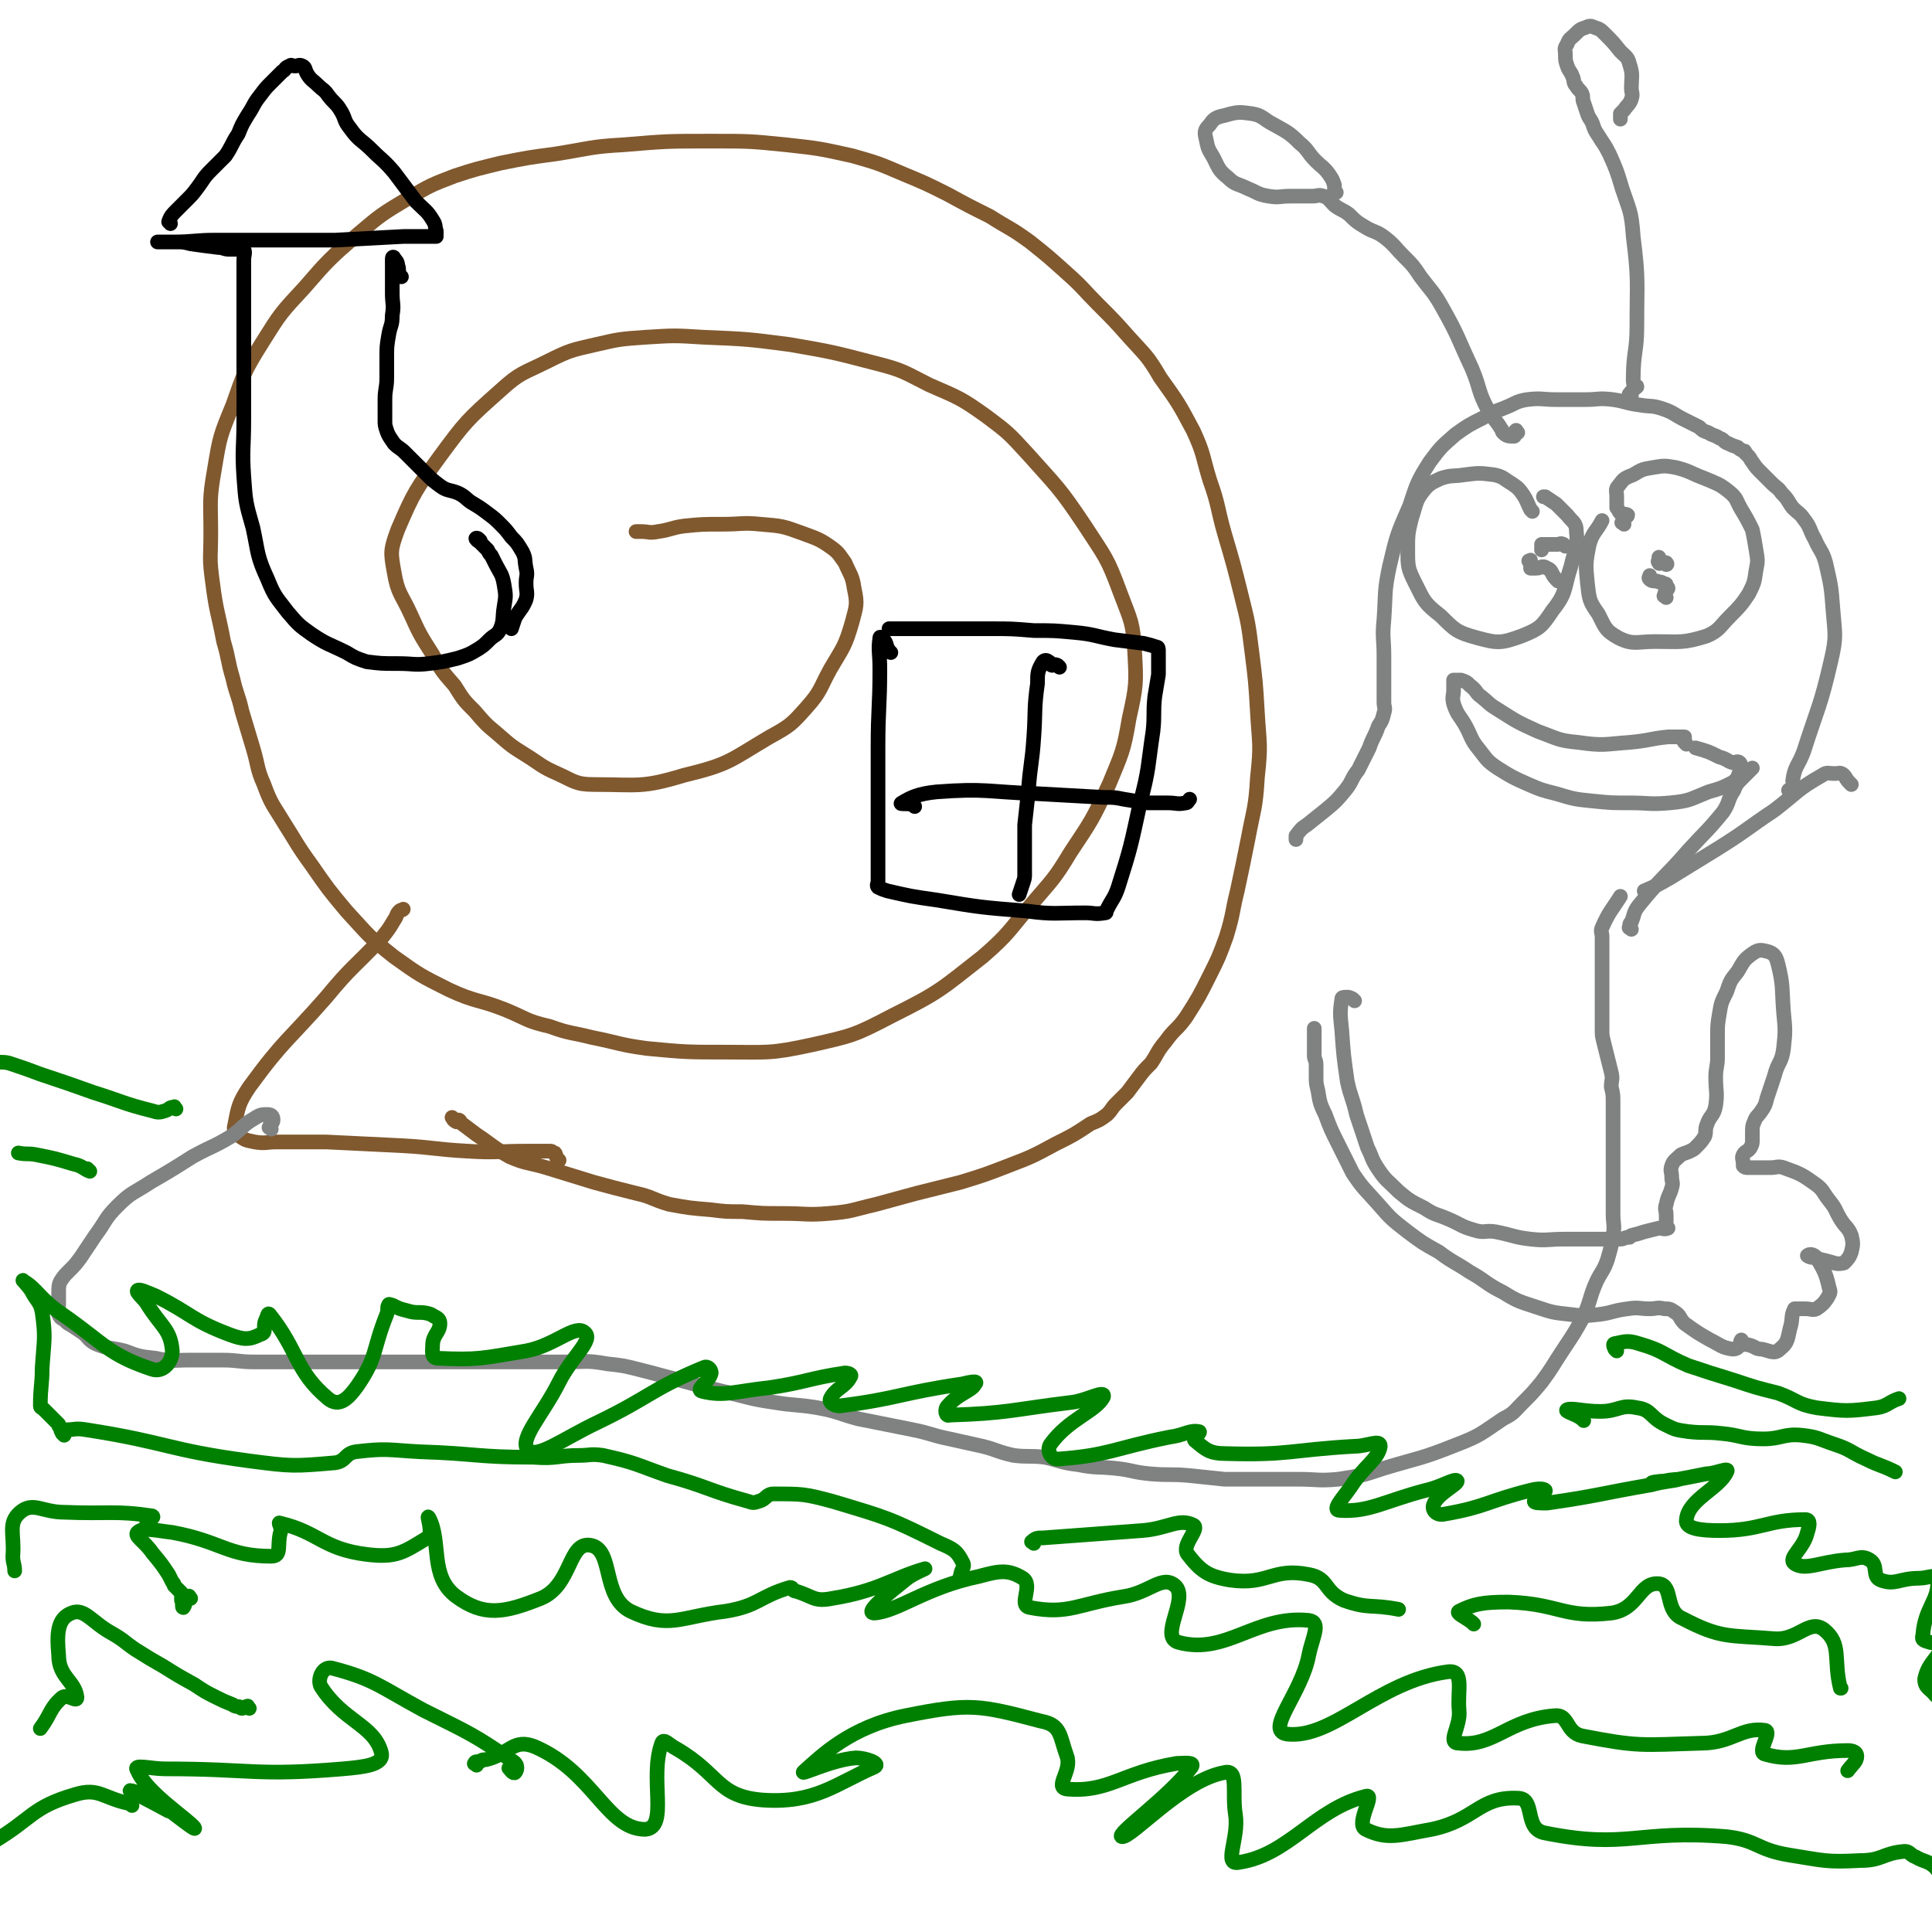 <svg viewBox='0 0 1054 1054' version='1.1' xmlns='http://www.w3.org/2000/svg' xmlns:xlink='http://www.w3.org/1999/xlink'><g fill='none' stroke='#81592F' stroke-width='8' stroke-linecap='round' stroke-linejoin='round'><path d='M248,611c-1,-1 -2,-2 -1,-1 0,0 0,1 2,2 0,0 0,-1 1,-1 1,0 1,1 2,2 4,3 4,3 8,6 9,6 9,7 18,12 9,4 10,3 20,6 13,4 13,4 26,8 11,3 11,3 23,6 9,2 8,3 18,6 11,2 11,2 23,3 8,1 8,1 17,1 11,1 11,1 22,1 13,0 13,1 25,0 13,-1 13,-2 26,-5 11,-3 11,-3 22,-6 12,-3 12,-3 24,-6 13,-4 13,-4 26,-9 13,-5 13,-5 26,-12 10,-5 10,-5 19,-11 5,-2 5,-2 9,-5 3,-3 2,-3 5,-6 3,-3 3,-3 6,-6 3,-4 3,-4 6,-8 3,-4 3,-4 7,-8 4,-6 3,-6 8,-12 5,-7 6,-6 11,-13 7,-11 7,-11 13,-23 5,-10 5,-10 9,-21 4,-13 3,-13 6,-25 3,-14 3,-14 6,-29 3,-16 4,-16 5,-33 2,-18 1,-18 0,-35 -1,-17 -1,-17 -3,-33 -2,-16 -2,-16 -6,-32 -4,-16 -4,-16 -9,-33 -4,-14 -3,-15 -8,-29 -4,-13 -3,-14 -9,-27 -8,-15 -8,-15 -18,-29 -7,-12 -8,-12 -17,-22 -8,-9 -8,-9 -17,-18 -8,-8 -8,-9 -17,-17 -10,-9 -10,-9 -20,-17 -11,-8 -11,-7 -22,-14 -12,-6 -12,-6 -23,-12 -12,-6 -12,-6 -24,-11 -14,-6 -14,-6 -28,-10 -18,-4 -18,-4 -36,-6 -20,-2 -20,-2 -41,-2 -24,0 -24,0 -48,2 -18,1 -18,2 -37,5 -15,2 -15,2 -30,5 -12,3 -13,3 -25,7 -13,5 -13,5 -25,12 -15,9 -15,9 -28,20 -15,13 -16,14 -29,29 -13,14 -13,14 -23,30 -10,16 -10,17 -16,34 -7,17 -7,17 -10,35 -3,17 -2,17 -2,35 0,13 -1,13 1,27 2,16 3,16 6,32 3,10 2,10 5,20 2,9 3,9 5,18 3,10 3,10 6,20 3,10 2,11 6,20 4,11 5,11 11,21 7,11 7,12 15,23 9,13 9,13 19,25 12,13 12,14 26,25 14,10 14,10 30,18 15,7 16,5 31,11 12,5 11,6 24,9 11,4 11,3 23,6 15,3 15,4 30,6 21,2 22,2 43,2 23,0 24,1 47,-4 22,-5 23,-5 44,-16 26,-13 26,-14 49,-32 15,-13 14,-14 27,-29 11,-13 12,-13 21,-28 12,-18 12,-18 21,-37 7,-17 8,-18 11,-36 4,-18 4,-19 3,-37 -1,-16 -2,-16 -8,-32 -7,-19 -8,-19 -19,-36 -14,-21 -15,-21 -31,-39 -11,-12 -11,-12 -23,-21 -14,-10 -15,-10 -31,-17 -14,-7 -14,-8 -30,-12 -23,-6 -23,-6 -46,-10 -23,-3 -23,-3 -47,-4 -16,-1 -16,-1 -32,0 -14,1 -14,1 -27,4 -13,3 -14,3 -26,9 -14,7 -15,6 -26,16 -18,16 -19,17 -33,36 -13,18 -14,19 -23,40 -4,11 -4,12 -2,23 2,12 4,12 9,23 5,11 5,11 12,22 5,9 5,9 12,17 5,8 5,8 11,14 6,7 6,7 12,12 8,7 8,7 16,12 8,5 8,6 17,10 9,4 10,6 20,6 24,0 26,2 49,-5 25,-6 25,-8 47,-21 11,-6 12,-7 20,-16 8,-9 7,-10 13,-21 7,-12 8,-12 12,-26 2,-8 3,-9 1,-18 -1,-7 -2,-7 -5,-14 -3,-4 -3,-5 -7,-8 -7,-5 -8,-5 -16,-8 -11,-4 -11,-4 -23,-5 -10,-1 -10,0 -21,0 -11,0 -11,0 -21,1 -7,1 -7,2 -14,3 -5,1 -5,0 -9,0 -2,0 -2,0 -3,0 '/><path d='M305,633c-1,-1 -1,-1 -1,-1 -1,-1 0,-1 -1,-2 0,-1 0,-1 -1,-1 -1,-1 -1,-1 -2,-1 0,0 0,0 0,0 -1,0 -1,0 -1,0 0,0 0,0 -1,0 -1,0 -1,0 -2,0 0,0 0,0 -1,0 -1,0 -1,0 -2,0 -2,0 -2,0 -5,0 -17,0 -17,1 -33,0 -18,-1 -18,-2 -36,-3 -21,-1 -21,-1 -41,-2 -13,0 -13,0 -27,0 -6,0 -6,1 -12,0 -5,-1 -5,-1 -8,-3 -2,-2 -4,-3 -3,-6 2,-10 2,-12 8,-21 19,-26 21,-25 42,-49 14,-17 15,-16 30,-32 4,-5 4,-5 7,-10 2,-3 1,-3 3,-5 1,-1 1,0 2,-1 '/></g>
<g fill='none' stroke='#808282' stroke-width='8' stroke-linecap='round' stroke-linejoin='round'><path d='M148,616c-1,-1 -2,-1 -1,-1 0,-2 2,-2 2,-4 0,-2 -1,-3 -3,-3 -3,0 -4,0 -7,2 -7,4 -6,5 -13,10 -10,6 -10,5 -21,11 -11,7 -11,7 -23,14 -9,6 -10,5 -18,13 -7,7 -6,8 -12,16 -4,6 -4,6 -8,12 -3,4 -3,4 -6,7 -3,3 -3,3 -5,6 -1,2 -1,3 -1,6 0,1 0,1 0,3 0,2 0,2 0,4 0,3 -1,3 0,5 1,2 1,2 3,3 2,2 2,2 4,3 3,2 3,2 6,4 3,2 3,4 7,6 7,3 8,2 16,4 8,3 8,3 17,4 9,2 9,1 18,1 9,0 9,0 18,0 9,0 9,1 18,1 9,0 9,0 17,0 9,0 9,0 17,0 11,0 11,0 21,0 8,0 8,0 17,0 9,0 9,0 17,0 8,0 8,0 17,0 9,0 9,0 17,0 11,0 11,0 22,0 12,0 12,0 24,0 12,0 12,-1 23,1 9,1 9,1 17,3 12,3 11,3 23,6 11,3 11,3 23,6 14,3 14,4 28,6 12,2 12,1 24,3 11,2 11,3 22,6 15,3 15,3 30,6 10,2 10,3 20,5 9,2 9,2 18,4 8,2 8,3 17,5 8,1 9,0 17,1 9,2 9,3 18,4 10,2 10,1 20,2 10,1 9,2 19,3 11,1 11,0 22,1 10,1 9,1 19,2 11,0 11,0 22,0 9,0 9,0 18,0 11,0 11,1 22,0 13,-2 13,-2 25,-6 20,-6 20,-5 40,-13 13,-5 13,-6 25,-14 6,-3 6,-4 10,-8 6,-6 6,-6 11,-12 6,-8 6,-9 12,-18 6,-9 6,-9 11,-18 4,-9 3,-10 7,-19 3,-6 4,-6 6,-12 2,-7 2,-7 3,-13 1,-6 0,-6 0,-12 0,-6 0,-6 0,-12 0,-5 0,-5 0,-11 0,-3 0,-3 0,-6 0,-6 0,-6 0,-11 0,-4 0,-4 0,-9 0,-5 0,-5 0,-11 0,-5 0,-5 -1,-9 0,-4 1,-4 0,-8 -1,-4 -1,-4 -2,-8 -1,-4 -1,-4 -2,-8 -1,-4 -1,-4 -1,-7 0,-4 0,-4 0,-8 0,-4 0,-4 0,-7 0,-6 0,-6 0,-12 0,-5 0,-5 0,-9 0,-4 0,-4 0,-9 0,-3 0,-3 0,-6 0,-2 -1,-3 0,-5 4,-9 5,-9 10,-17 '/><path d='M836,279c-1,-1 -1,-1 -1,-1 -2,-4 -2,-5 -4,-8 -2,-3 -3,-4 -6,-6 -5,-3 -5,-4 -10,-5 -8,-1 -8,-1 -16,0 -6,1 -7,0 -13,2 -4,2 -5,2 -8,5 -6,7 -5,8 -8,17 -2,8 -2,9 -2,17 0,9 0,10 4,18 5,10 5,11 14,18 8,8 9,9 20,12 11,3 13,3 24,-1 10,-4 11,-5 17,-14 8,-10 6,-12 10,-24 2,-9 4,-10 3,-19 0,-5 -2,-5 -5,-9 -3,-3 -3,-3 -6,-6 -3,-2 -3,-2 -6,-4 0,0 0,0 -1,0 '/><path d='M886,286c-1,-1 -2,-1 -1,-1 0,-2 3,-3 3,-4 -1,-1 -3,0 -4,-1 -1,-1 -1,-2 -2,-3 0,-1 0,-1 0,-1 0,-3 0,-3 0,-5 0,-3 -1,-4 1,-6 3,-4 3,-4 8,-6 5,-3 5,-3 11,-4 6,-1 6,-1 12,0 8,2 8,3 16,6 7,3 8,3 13,7 5,4 4,5 7,10 3,5 3,5 6,11 1,5 1,5 2,11 1,6 1,6 0,11 -1,7 -1,7 -4,13 -4,6 -5,7 -10,12 -6,6 -6,8 -13,11 -13,4 -14,3 -28,3 -10,0 -12,2 -20,-2 -7,-4 -7,-5 -11,-13 -5,-7 -5,-8 -6,-17 -1,-10 -1,-11 1,-21 2,-7 4,-7 7,-13 '/><path d='M909,308c-1,-1 -2,-2 -1,-1 0,0 1,1 1,1 1,0 0,-1 0,-1 0,0 0,0 -1,0 -2,0 -3,1 -3,0 -1,-1 0,-1 0,-2 0,-1 0,-1 0,-1 '/><path d='M854,298c-1,-1 -1,-1 -1,-1 -2,-1 -2,0 -3,0 -2,0 -2,0 -4,0 -1,0 -1,0 -1,0 -1,0 -1,0 -2,0 -1,0 -1,0 -2,0 0,0 0,1 0,1 0,1 0,1 0,1 0,1 0,1 0,1 '/><path d='M850,317c-1,-1 -1,-1 -1,-1 -3,-3 -2,-5 -5,-6 -3,-2 -3,0 -6,0 -1,0 -1,0 -2,0 0,0 -1,0 -1,0 0,0 0,0 0,-1 0,-2 0,-2 0,-3 0,-1 0,0 -1,0 '/><path d='M909,326c-1,-1 -2,-1 -1,-1 0,-2 1,-2 2,-4 0,-1 -1,0 -1,-1 0,-1 0,-1 0,-1 0,-1 -1,0 -1,0 -1,0 -1,-1 -1,-1 -1,-1 -2,0 -3,-1 -2,0 -3,0 -4,-1 -1,-1 0,-1 0,-2 '/><path d='M920,406c-1,-1 -1,-1 -1,-1 -1,-1 0,-1 0,-1 0,-1 0,-1 0,-1 0,-1 0,-1 0,-1 -1,0 -1,0 -2,0 -1,0 -1,0 -2,0 -2,0 -2,0 -5,0 -10,1 -10,2 -21,3 -14,1 -14,2 -28,0 -11,-1 -11,-2 -22,-6 -11,-5 -11,-5 -22,-12 -5,-3 -4,-3 -9,-7 -3,-2 -2,-3 -6,-6 -2,-2 -2,-2 -5,-3 -2,0 -2,0 -3,0 0,0 -1,0 -1,0 0,2 0,2 0,5 0,4 -1,4 0,8 2,6 3,6 6,11 4,7 3,8 8,14 4,5 4,6 10,10 8,5 8,5 17,9 7,3 7,3 15,5 10,3 10,3 20,4 10,1 10,1 20,1 11,0 11,1 22,0 11,-1 11,-2 21,-6 7,-2 7,-2 13,-5 3,-2 3,-3 4,-6 1,-3 1,-4 0,-5 -1,-1 -2,0 -4,0 -3,-1 -3,-2 -7,-3 -6,-3 -6,-3 -13,-5 0,0 0,0 0,0 '/><path d='M890,507c-1,-1 -2,-1 -1,-1 0,-2 0,-2 1,-3 2,-5 1,-5 4,-9 13,-16 14,-15 27,-30 10,-11 10,-10 19,-21 4,-6 2,-6 6,-12 1,-3 2,-4 4,-6 2,-2 2,-2 4,-4 1,-1 1,-1 2,-2 '/><path d='M977,432c-1,-1 -2,-1 -1,-1 1,-1 4,1 5,0 0,-1 -3,-3 -3,-5 1,-8 3,-8 6,-16 8,-25 9,-24 15,-50 3,-13 2,-14 1,-27 -1,-13 -1,-13 -4,-26 -2,-7 -3,-6 -6,-13 -3,-5 -2,-6 -6,-11 -2,-3 -3,-3 -6,-6 -3,-4 -2,-4 -6,-8 -2,-3 -3,-3 -5,-5 -3,-3 -3,-3 -6,-6 -3,-3 -3,-3 -5,-6 -1,-1 -1,-2 -2,-3 -1,-1 -1,-1 -2,-2 0,-1 0,-1 -1,-1 -2,-1 -2,-1 -3,-2 -3,-1 -3,-1 -5,-2 -3,-1 -2,-2 -5,-3 -3,-2 -3,-1 -6,-3 -3,-1 -3,-1 -5,-3 -4,-2 -4,-2 -8,-4 -6,-3 -6,-4 -12,-6 -6,-2 -6,-1 -12,-2 -8,-1 -8,-2 -15,-3 -8,-1 -8,0 -15,0 -8,0 -8,0 -16,0 -8,0 -8,-1 -16,0 -6,1 -6,2 -11,4 -7,3 -7,2 -13,6 -8,4 -8,4 -15,9 -8,7 -8,7 -14,15 -7,11 -7,12 -11,24 -7,16 -7,16 -11,33 -3,14 -2,15 -3,29 -1,10 0,10 0,20 0,7 0,7 0,14 0,2 0,2 0,5 0,3 0,3 0,6 0,3 1,3 0,6 -1,4 -1,4 -3,7 -2,6 -3,6 -5,12 -3,6 -3,6 -6,12 -4,5 -3,6 -7,11 -5,6 -5,6 -11,11 -5,4 -5,4 -10,8 -3,2 -3,2 -6,6 0,1 0,1 0,2 '/><path d='M828,236c-1,-1 -1,-2 -1,-1 -1,0 0,3 -1,3 -3,0 -4,0 -6,-2 -1,-1 0,-1 -1,-2 -3,-5 -4,-5 -7,-10 -6,-11 -4,-11 -9,-23 -8,-17 -7,-17 -16,-33 -5,-9 -6,-9 -12,-17 -4,-6 -4,-6 -9,-11 -5,-5 -5,-6 -10,-10 -5,-4 -6,-3 -11,-6 -5,-3 -5,-3 -9,-7 -4,-3 -4,-2 -8,-5 -3,-3 -3,-4 -6,-5 -3,-1 -3,0 -6,0 -3,0 -3,0 -6,0 -3,0 -3,0 -6,0 -6,0 -6,1 -12,0 -6,-1 -6,-2 -11,-4 -6,-3 -7,-2 -11,-6 -5,-4 -5,-5 -8,-11 -3,-5 -3,-5 -4,-10 -1,-4 -1,-5 2,-8 2,-3 3,-4 8,-5 7,-2 8,-2 15,-1 6,1 6,3 12,6 7,4 8,4 14,10 5,4 4,5 9,10 3,3 4,3 7,7 2,3 2,3 3,6 0,1 0,2 0,3 0,1 1,1 1,1 '/><path d='M890,216c-1,-1 -2,-1 -1,-1 1,-2 3,-3 4,-4 0,-1 -1,0 -1,0 -1,-2 -1,-2 -1,-4 0,-15 2,-15 2,-29 0,-25 1,-25 -2,-49 -1,-14 -2,-14 -6,-26 -3,-10 -3,-10 -7,-19 -3,-6 -3,-5 -6,-10 -2,-3 -2,-3 -3,-6 -1,-3 -2,-3 -3,-6 -1,-3 -1,-3 -2,-6 -1,-2 0,-3 -1,-5 -1,-2 -2,-2 -3,-4 -2,-2 -1,-3 -2,-5 -1,-3 -2,-3 -3,-6 -1,-3 -1,-3 -1,-6 0,-3 -1,-3 1,-6 1,-3 2,-3 4,-5 3,-3 3,-3 6,-4 2,-1 3,-1 5,0 3,1 3,1 6,4 4,4 4,4 8,9 3,3 4,3 5,7 2,6 1,7 1,13 0,3 1,3 0,6 -1,3 -2,3 -4,6 -1,1 -1,1 -2,2 0,1 0,1 0,2 0,1 0,1 0,1 '/><path d='M739,546c-1,-1 -1,-1 -1,-1 -2,-1 -2,-1 -3,-1 -2,0 -3,0 -3,1 -1,7 -1,8 0,17 1,14 1,14 3,28 2,9 3,9 5,18 3,9 3,9 6,18 3,6 2,6 6,12 4,6 5,6 11,12 6,5 6,5 14,9 6,4 6,3 13,6 7,3 7,4 14,6 6,2 6,0 12,1 10,2 10,3 19,4 9,1 9,0 19,0 8,0 8,0 16,0 3,0 3,0 7,0 4,0 4,0 7,0 2,0 2,-1 5,-1 0,-1 0,0 1,-1 4,-1 4,-1 7,-2 4,-1 4,-1 8,-2 2,0 3,1 5,0 0,0 -1,-1 -1,-2 0,-3 0,-3 0,-5 0,-3 -1,-3 0,-6 1,-5 2,-5 3,-9 1,-3 0,-3 0,-6 0,-3 -1,-3 0,-6 1,-3 2,-3 5,-6 2,-1 3,-1 5,-2 2,-1 2,-1 3,-2 3,-3 3,-3 5,-6 1,-3 0,-3 1,-6 2,-6 4,-5 5,-11 1,-7 0,-8 0,-15 0,-6 1,-6 1,-11 0,-6 0,-6 0,-12 0,-6 0,-6 1,-12 1,-6 1,-6 4,-12 2,-6 2,-6 6,-11 3,-5 3,-6 7,-9 4,-3 5,-3 9,-2 4,1 5,3 6,7 3,12 2,13 3,26 1,10 1,11 0,20 -1,8 -3,7 -5,15 -2,6 -2,6 -4,12 -1,4 -1,4 -3,7 -2,3 -3,3 -4,6 -1,2 -1,3 -1,6 0,1 0,1 0,2 0,1 0,1 0,2 0,2 0,2 -1,4 -1,2 -3,2 -4,4 -1,2 0,2 0,5 0,0 0,0 0,0 0,1 0,1 0,1 1,1 1,1 3,1 6,0 6,0 12,0 3,0 4,-1 7,0 8,3 9,3 16,8 6,4 5,5 9,10 4,5 3,5 6,10 3,5 4,4 6,9 1,4 1,5 0,9 -1,3 -2,4 -4,6 -4,1 -5,0 -9,-1 -4,-1 -4,-1 -8,-2 -2,0 -3,-1 -3,-1 1,-1 3,-1 5,1 4,7 5,8 7,17 1,2 0,3 -1,5 -2,3 -3,4 -6,6 -2,1 -3,0 -6,0 -3,0 -3,0 -6,0 0,0 0,0 0,0 -2,4 -1,5 -2,9 -2,7 -1,9 -6,13 -3,3 -5,1 -10,0 -3,0 -3,-1 -6,-2 -3,-1 -3,0 -5,-1 -1,-1 0,-2 0,-2 0,0 1,1 0,2 -2,2 -2,3 -5,3 -6,-1 -6,-2 -12,-5 -7,-4 -7,-4 -14,-9 -3,-3 -2,-4 -5,-6 -3,-2 -3,-2 -6,-2 -4,-1 -4,0 -8,0 -6,0 -6,-1 -12,0 -8,1 -8,2 -15,3 -9,1 -9,1 -17,0 -9,-1 -9,-1 -18,-4 -9,-3 -10,-3 -18,-8 -10,-5 -9,-6 -18,-11 -9,-6 -9,-5 -17,-11 -9,-5 -9,-5 -17,-11 -9,-7 -9,-7 -16,-15 -7,-8 -8,-8 -14,-17 -4,-8 -4,-8 -8,-16 -4,-8 -4,-8 -7,-16 -3,-6 -3,-7 -4,-13 -1,-4 -1,-4 -1,-8 0,-3 0,-3 0,-6 0,-3 -1,-3 -1,-5 0,-3 0,-3 0,-6 0,-3 0,-3 0,-5 0,-2 0,-2 0,-4 '/><path d='M1010,428c-1,-1 -1,-1 -1,-1 -2,-2 -2,-3 -3,-4 -2,-2 -3,-1 -5,-1 -4,0 -4,-1 -7,1 -14,8 -13,9 -26,19 -15,10 -15,11 -31,21 -13,8 -13,8 -26,16 -7,4 -7,4 -14,7 '/></g>
<g fill='none' stroke='#000000' stroke-width='8' stroke-linecap='round' stroke-linejoin='round'><path d='M486,356c-1,-1 -1,-1 -1,-1 -2,-3 -1,-4 -3,-6 -1,-1 -2,-2 -2,-1 -1,7 0,8 0,17 0,21 -1,21 -1,43 0,18 0,18 0,35 0,9 0,9 0,18 0,10 0,10 0,20 0,1 -1,2 0,3 2,1 2,1 5,2 13,3 13,3 27,5 24,4 24,4 49,6 15,2 16,1 32,1 5,0 5,1 11,0 1,0 0,-1 1,-2 3,-6 4,-6 6,-12 7,-22 7,-23 12,-46 5,-19 4,-19 7,-39 1,-9 0,-10 1,-19 1,-6 1,-6 2,-12 0,-4 0,-4 0,-8 0,-2 0,-3 0,-5 0,-1 0,-2 -1,-2 -3,-1 -3,-1 -7,-2 -8,-1 -8,-1 -16,-2 -11,-2 -11,-3 -22,-4 -11,-1 -11,-1 -22,-1 -12,-1 -12,-1 -24,-1 -11,0 -11,0 -21,0 -11,0 -11,0 -21,0 -7,0 -7,0 -13,0 0,0 0,0 0,0 '/><path d='M578,364c-1,-1 -1,-1 -1,-1 -2,-1 -2,0 -3,0 -1,0 -1,-2 -2,-2 -1,-1 -2,-1 -3,0 -3,5 -3,6 -3,12 -2,14 -1,15 -2,29 -1,15 -2,15 -3,30 -1,9 -1,9 -2,18 0,7 0,7 0,14 0,6 0,6 0,13 0,2 0,2 -1,5 -1,3 -1,3 -2,6 '/><path d='M499,440c-1,-1 -1,-1 -1,-1 -3,-1 -8,0 -6,-1 5,-3 9,-5 19,-6 27,-2 27,0 55,1 18,1 18,1 36,2 6,0 6,0 11,1 6,1 6,1 13,2 6,0 6,0 11,0 5,0 5,1 10,0 1,0 1,-1 2,-2 '/><path d='M262,295c-1,-1 -1,-1 -1,-1 -1,-1 -2,0 -1,0 0,1 1,1 2,2 0,0 0,0 1,1 2,2 2,2 3,3 1,2 1,2 2,3 1,2 1,2 2,4 3,6 4,6 5,12 1,6 1,6 0,12 -1,6 0,7 -2,12 -2,4 -3,3 -6,6 -3,3 -3,3 -6,5 -5,3 -5,3 -11,5 -8,2 -8,2 -16,3 -8,1 -8,0 -17,0 -9,0 -9,0 -17,-1 -6,-2 -6,-2 -11,-5 -10,-5 -10,-4 -19,-10 -7,-5 -7,-5 -13,-12 -6,-8 -7,-8 -11,-18 -6,-13 -5,-14 -8,-28 -4,-14 -4,-14 -5,-28 -1,-15 0,-15 0,-31 0,-16 0,-16 0,-32 0,-9 0,-9 0,-18 0,-6 0,-6 0,-13 0,-4 0,-4 0,-9 0,-5 0,-5 0,-9 0,-3 0,-3 0,-6 0,-3 1,-4 0,-6 0,-1 -1,0 -2,0 -3,0 -3,0 -6,0 -3,0 -3,-1 -6,-1 -8,-1 -8,-1 -15,-2 -4,-1 -4,-1 -8,-1 -3,0 -3,0 -5,0 -3,0 -6,0 -5,0 1,0 4,0 8,0 12,0 12,-1 24,-1 15,0 15,0 30,0 18,0 18,0 35,0 19,-1 19,-1 37,-2 7,0 7,0 13,0 2,0 2,0 5,0 0,0 0,0 0,0 0,-1 0,-2 0,-3 -1,-3 0,-3 -2,-6 -3,-5 -4,-5 -9,-10 -6,-8 -6,-8 -12,-16 -6,-7 -6,-6 -12,-12 -6,-6 -7,-5 -12,-12 -4,-5 -2,-5 -6,-11 -2,-3 -3,-3 -6,-7 -2,-3 -3,-3 -5,-5 -3,-3 -4,-3 -6,-6 -2,-3 -1,-4 -3,-5 -2,-1 -2,0 -4,0 -2,0 -2,-1 -3,0 -3,1 -2,2 -4,3 -3,3 -3,3 -6,6 -3,3 -3,3 -6,7 -4,5 -3,5 -7,11 -3,5 -3,5 -5,10 -4,6 -3,6 -7,12 -4,4 -4,4 -8,8 -4,4 -4,5 -7,9 -3,4 -3,4 -6,7 -3,3 -3,3 -6,6 -2,2 -3,3 -4,6 0,0 1,0 1,1 '/><path d='M219,151c-1,-1 -1,-1 -1,-1 -1,-2 0,-3 -1,-5 0,-2 -1,-3 -2,-4 0,-1 -1,-1 -1,0 0,3 0,3 0,6 0,7 0,7 0,13 0,6 1,6 0,12 0,6 -1,5 -2,11 -1,6 -1,6 -1,12 0,6 0,6 0,11 0,6 -1,6 -1,12 0,5 0,5 0,11 0,3 0,3 1,6 1,3 2,4 4,7 3,3 3,2 6,5 3,3 3,3 6,6 3,3 3,3 6,6 3,3 3,3 7,6 4,3 5,2 10,4 4,2 4,3 7,5 5,3 5,3 9,6 4,3 4,3 7,6 3,3 3,3 6,7 3,3 3,3 6,8 2,4 1,4 2,9 1,4 0,4 0,8 0,5 1,5 0,9 -2,5 -3,5 -6,10 -1,3 -1,3 -2,6 '/></g>
<g fill='none' stroke='#008000' stroke-width='8' stroke-linecap='round' stroke-linejoin='round'><path d='M35,783c-1,-1 -1,-1 -1,-1 -1,-2 -1,-2 -1,-3 -1,-1 -1,-1 -1,-2 -1,-1 -1,-1 -2,-2 -1,-1 -1,-1 -1,-1 -1,-1 -1,-1 -2,-2 -1,-1 -1,-1 -1,-1 -1,-1 -1,-1 -2,-2 -1,-1 -2,-1 -2,-2 0,-11 1,-11 1,-21 1,-15 2,-16 0,-30 -1,-6 -3,-6 -6,-12 -2,-3 -6,-7 -4,-5 7,4 9,10 21,18 23,16 25,22 49,30 6,2 11,-4 11,-10 -1,-12 -6,-13 -14,-26 -2,-3 -6,-6 -5,-7 1,-1 5,1 10,3 20,10 19,13 40,21 8,3 11,3 17,0 4,-1 1,-4 3,-8 1,-2 1,-4 2,-3 16,20 14,31 32,46 6,5 11,0 16,-7 11,-16 8,-19 16,-39 1,-3 0,-4 1,-5 0,-1 1,0 2,0 4,2 4,2 8,3 6,2 7,0 13,2 3,2 5,2 5,5 0,5 -4,6 -4,12 0,3 -1,7 3,7 22,1 24,0 48,-4 16,-3 27,-15 32,-10 5,4 -7,13 -14,27 -9,18 -22,31 -17,37 5,5 19,-6 38,-15 29,-14 29,-18 58,-30 2,-1 4,1 4,3 -1,5 -9,9 -5,10 12,3 18,0 37,-2 20,-3 21,-5 41,-8 2,0 4,1 3,2 -3,6 -8,6 -11,12 -1,2 2,4 5,4 32,-4 33,-7 67,-12 4,-1 9,-2 7,0 -2,4 -9,5 -15,12 -2,2 -1,6 1,5 32,-1 34,-3 67,-7 8,-1 18,-7 17,-3 -4,8 -19,12 -29,26 -2,3 0,8 4,8 28,-2 31,-6 61,-12 8,-1 11,-4 16,-3 2,0 -4,4 -2,5 6,5 8,7 17,7 34,1 35,-2 70,-4 7,0 14,-4 14,0 -1,7 -9,11 -16,22 -4,6 -11,13 -6,13 16,1 24,-5 47,-11 9,-2 16,-7 17,-5 0,2 -11,7 -13,13 -1,3 2,6 6,5 23,-4 23,-7 47,-13 4,-1 7,-1 8,0 1,1 -6,4 -6,6 0,1 3,1 7,1 28,-4 28,-5 57,-10 7,-2 12,-2 15,-3 1,0 -4,0 -8,1 -3,0 -9,1 -6,1 9,-1 14,-2 29,-5 5,0 13,-4 11,-1 -4,9 -21,15 -22,26 -1,5 8,6 18,6 23,0 26,-6 47,-6 3,0 2,4 1,7 -2,9 -11,14 -7,17 6,4 14,-1 28,-2 6,0 8,-3 13,0 5,3 1,9 6,11 8,3 10,-1 21,-1 5,0 10,-3 10,1 1,11 -7,15 -8,30 -1,3 1,3 4,4 3,1 7,-2 7,0 -1,8 -8,10 -10,20 0,5 3,5 6,9 '/><path d='M104,872c-1,-1 -1,-2 -1,-1 -2,2 -2,5 -3,6 -1,0 0,-2 -1,-4 0,-1 0,-1 0,-1 0,-1 0,-1 0,-2 0,-1 0,-1 0,-1 -1,-1 -1,-1 -2,-2 -1,-1 -1,-1 -2,-2 0,-1 0,-1 -1,-2 -1,-2 -1,-2 -2,-4 -4,-6 -4,-6 -9,-12 -4,-6 -10,-9 -8,-11 3,-3 10,-1 19,0 27,5 30,13 54,13 6,0 3,-6 5,-13 1,-3 -2,-6 0,-5 21,5 23,14 47,17 16,2 20,-1 33,-9 4,-2 -1,-14 1,-11 7,13 0,32 15,43 15,11 26,9 46,1 17,-7 15,-31 27,-29 13,2 6,28 22,36 21,10 27,3 52,0 18,-3 18,-8 35,-13 2,0 1,2 3,2 10,3 10,6 20,4 25,-4 33,-11 50,-16 3,-1 -5,2 -9,5 -10,8 -24,19 -18,19 13,-1 28,-14 57,-20 11,-3 16,-4 24,1 6,4 -3,15 4,16 21,4 26,-2 51,-6 14,-2 21,-12 28,-6 8,7 -9,28 2,31 26,7 42,-15 71,-12 7,1 2,9 0,19 -4,21 -24,41 -12,43 25,3 50,-29 88,-34 9,-1 5,10 6,21 1,9 -7,18 0,18 19,2 27,-13 52,-15 8,-1 6,9 15,11 31,6 32,5 65,4 17,0 22,-9 35,-7 4,1 -5,12 0,13 17,5 23,-2 45,-2 3,0 5,1 5,3 0,3 -2,4 -5,8 '/><path d='M804,886c-1,-1 -1,-1 -1,-1 -4,-3 -9,-5 -7,-6 8,-4 13,-5 27,-5 28,1 30,9 56,6 15,-2 15,-17 26,-16 8,1 3,15 13,19 21,11 25,9 50,11 13,1 19,-11 27,-5 10,8 5,16 9,32 1,0 0,0 0,0 '/><path d='M525,861c-1,-1 -2,-1 -1,-1 0,-4 3,-5 1,-8 -3,-6 -5,-7 -12,-10 -28,-14 -29,-14 -59,-23 -15,-4 -16,-4 -32,-4 -4,0 -4,3 -8,4 -3,1 -3,1 -6,0 -22,-6 -22,-8 -44,-14 -17,-6 -17,-7 -35,-11 -7,-1 -7,0 -13,0 -12,0 -12,2 -25,1 -31,0 -31,-2 -62,-3 -18,-1 -18,-2 -35,0 -6,1 -5,5 -11,6 -23,2 -24,2 -47,-1 -45,-6 -44,-10 -89,-17 -6,-1 -6,0 -11,0 '/><path d='M564,842c-1,-1 -2,-1 -1,-1 2,-2 3,-2 6,-2 27,-2 27,-2 54,-4 14,-1 20,-7 28,-3 4,2 -7,11 -3,16 7,9 11,12 23,14 21,3 23,-7 43,-3 11,2 8,9 19,14 14,5 15,2 30,5 '/><path d='M279,966c-1,-1 -2,-2 -1,-1 0,0 2,3 3,2 1,-1 2,-4 -1,-6 -22,-15 -23,-15 -49,-28 -24,-13 -27,-17 -50,-23 -5,-1 -8,6 -6,10 12,19 29,21 33,36 2,7 -10,8 -21,9 -48,4 -49,0 -97,0 -8,0 -18,-3 -15,1 5,12 27,26 31,31 2,3 -10,-7 -20,-14 -7,-4 -16,-7 -15,-6 2,1 10,5 21,11 '/><path d='M260,963c-1,-1 -2,-1 -1,-1 0,-1 1,-1 3,-1 1,-1 1,-1 3,-1 13,-3 15,-12 27,-7 32,14 39,45 60,45 13,-1 2,-28 9,-47 1,-3 4,1 8,3 24,14 22,26 47,28 29,2 40,-9 61,-18 4,-2 -5,-5 -10,-5 -14,1 -33,11 -28,7 9,-8 25,-24 55,-30 35,-7 40,-6 74,3 11,2 10,8 14,19 3,8 -7,17 0,18 23,2 30,-9 60,-14 4,0 10,-1 8,2 -13,17 -42,37 -38,38 5,1 33,-31 56,-35 8,-2 4,11 6,23 2,13 -7,28 2,26 27,-4 41,-29 69,-36 6,-2 -6,15 0,18 12,6 19,3 36,0 24,-5 26,-18 47,-17 10,0 3,17 15,19 45,9 50,-2 99,2 17,2 16,7 34,10 19,3 20,4 39,3 12,0 12,-4 24,-5 3,0 3,2 6,3 5,3 7,2 11,6 4,5 3,6 6,11 '/><path d='M136,932c-1,-1 -1,-2 -1,-1 -2,0 -2,1 -3,1 -1,0 -1,-1 -2,-1 -1,0 -2,0 -3,-1 -5,-2 -5,-2 -9,-4 -6,-3 -6,-3 -12,-7 -9,-5 -9,-5 -17,-10 -7,-4 -7,-4 -15,-9 -6,-4 -6,-5 -13,-9 -11,-6 -15,-14 -22,-11 -8,3 -8,12 -7,23 0,12 9,14 10,23 0,3 -5,-2 -8,0 -7,6 -6,9 -12,17 '/><path d='M81,833c-1,-1 -2,-1 -1,-1 0,-3 5,-4 3,-5 -20,-3 -24,-1 -48,-2 -12,0 -17,-6 -24,0 -7,6 -3,12 -4,24 0,4 1,4 1,8 '/><path d='M72,985c-1,-1 -1,-1 -1,-1 -15,-3 -17,-9 -30,-5 -24,7 -23,13 -45,26 '/><path d='M864,775c-1,-1 -1,-1 -1,-1 -4,-3 -10,-4 -8,-5 3,-1 9,1 18,1 10,0 11,-4 20,-2 8,1 7,5 15,9 6,3 6,3 13,4 9,1 9,0 18,1 11,1 11,3 23,3 10,0 11,-3 21,-2 9,1 9,2 18,5 9,3 8,4 17,8 8,4 8,3 16,7 '/><path d='M882,737c-1,-1 -1,-1 -1,-1 -1,-2 -1,-3 0,-3 5,-1 7,-2 13,0 14,4 13,6 27,12 12,4 12,4 25,8 12,4 12,4 24,7 11,4 10,6 21,8 16,2 17,2 33,0 6,-1 6,-3 12,-5 '/><path d='M96,605c-1,-1 -1,-2 -1,-1 -3,0 -2,1 -5,2 -3,1 -4,1 -7,0 -16,-4 -16,-5 -32,-10 -14,-5 -14,-5 -29,-10 -8,-3 -8,-3 -17,-6 -4,-1 -4,0 -8,-1 '/><path d='M49,639c-1,-1 -2,-2 -1,-1 0,0 1,1 1,1 -3,-1 -4,-3 -9,-4 -10,-3 -10,-3 -20,-5 -5,-1 -5,0 -10,-1 '/></g>
</svg>